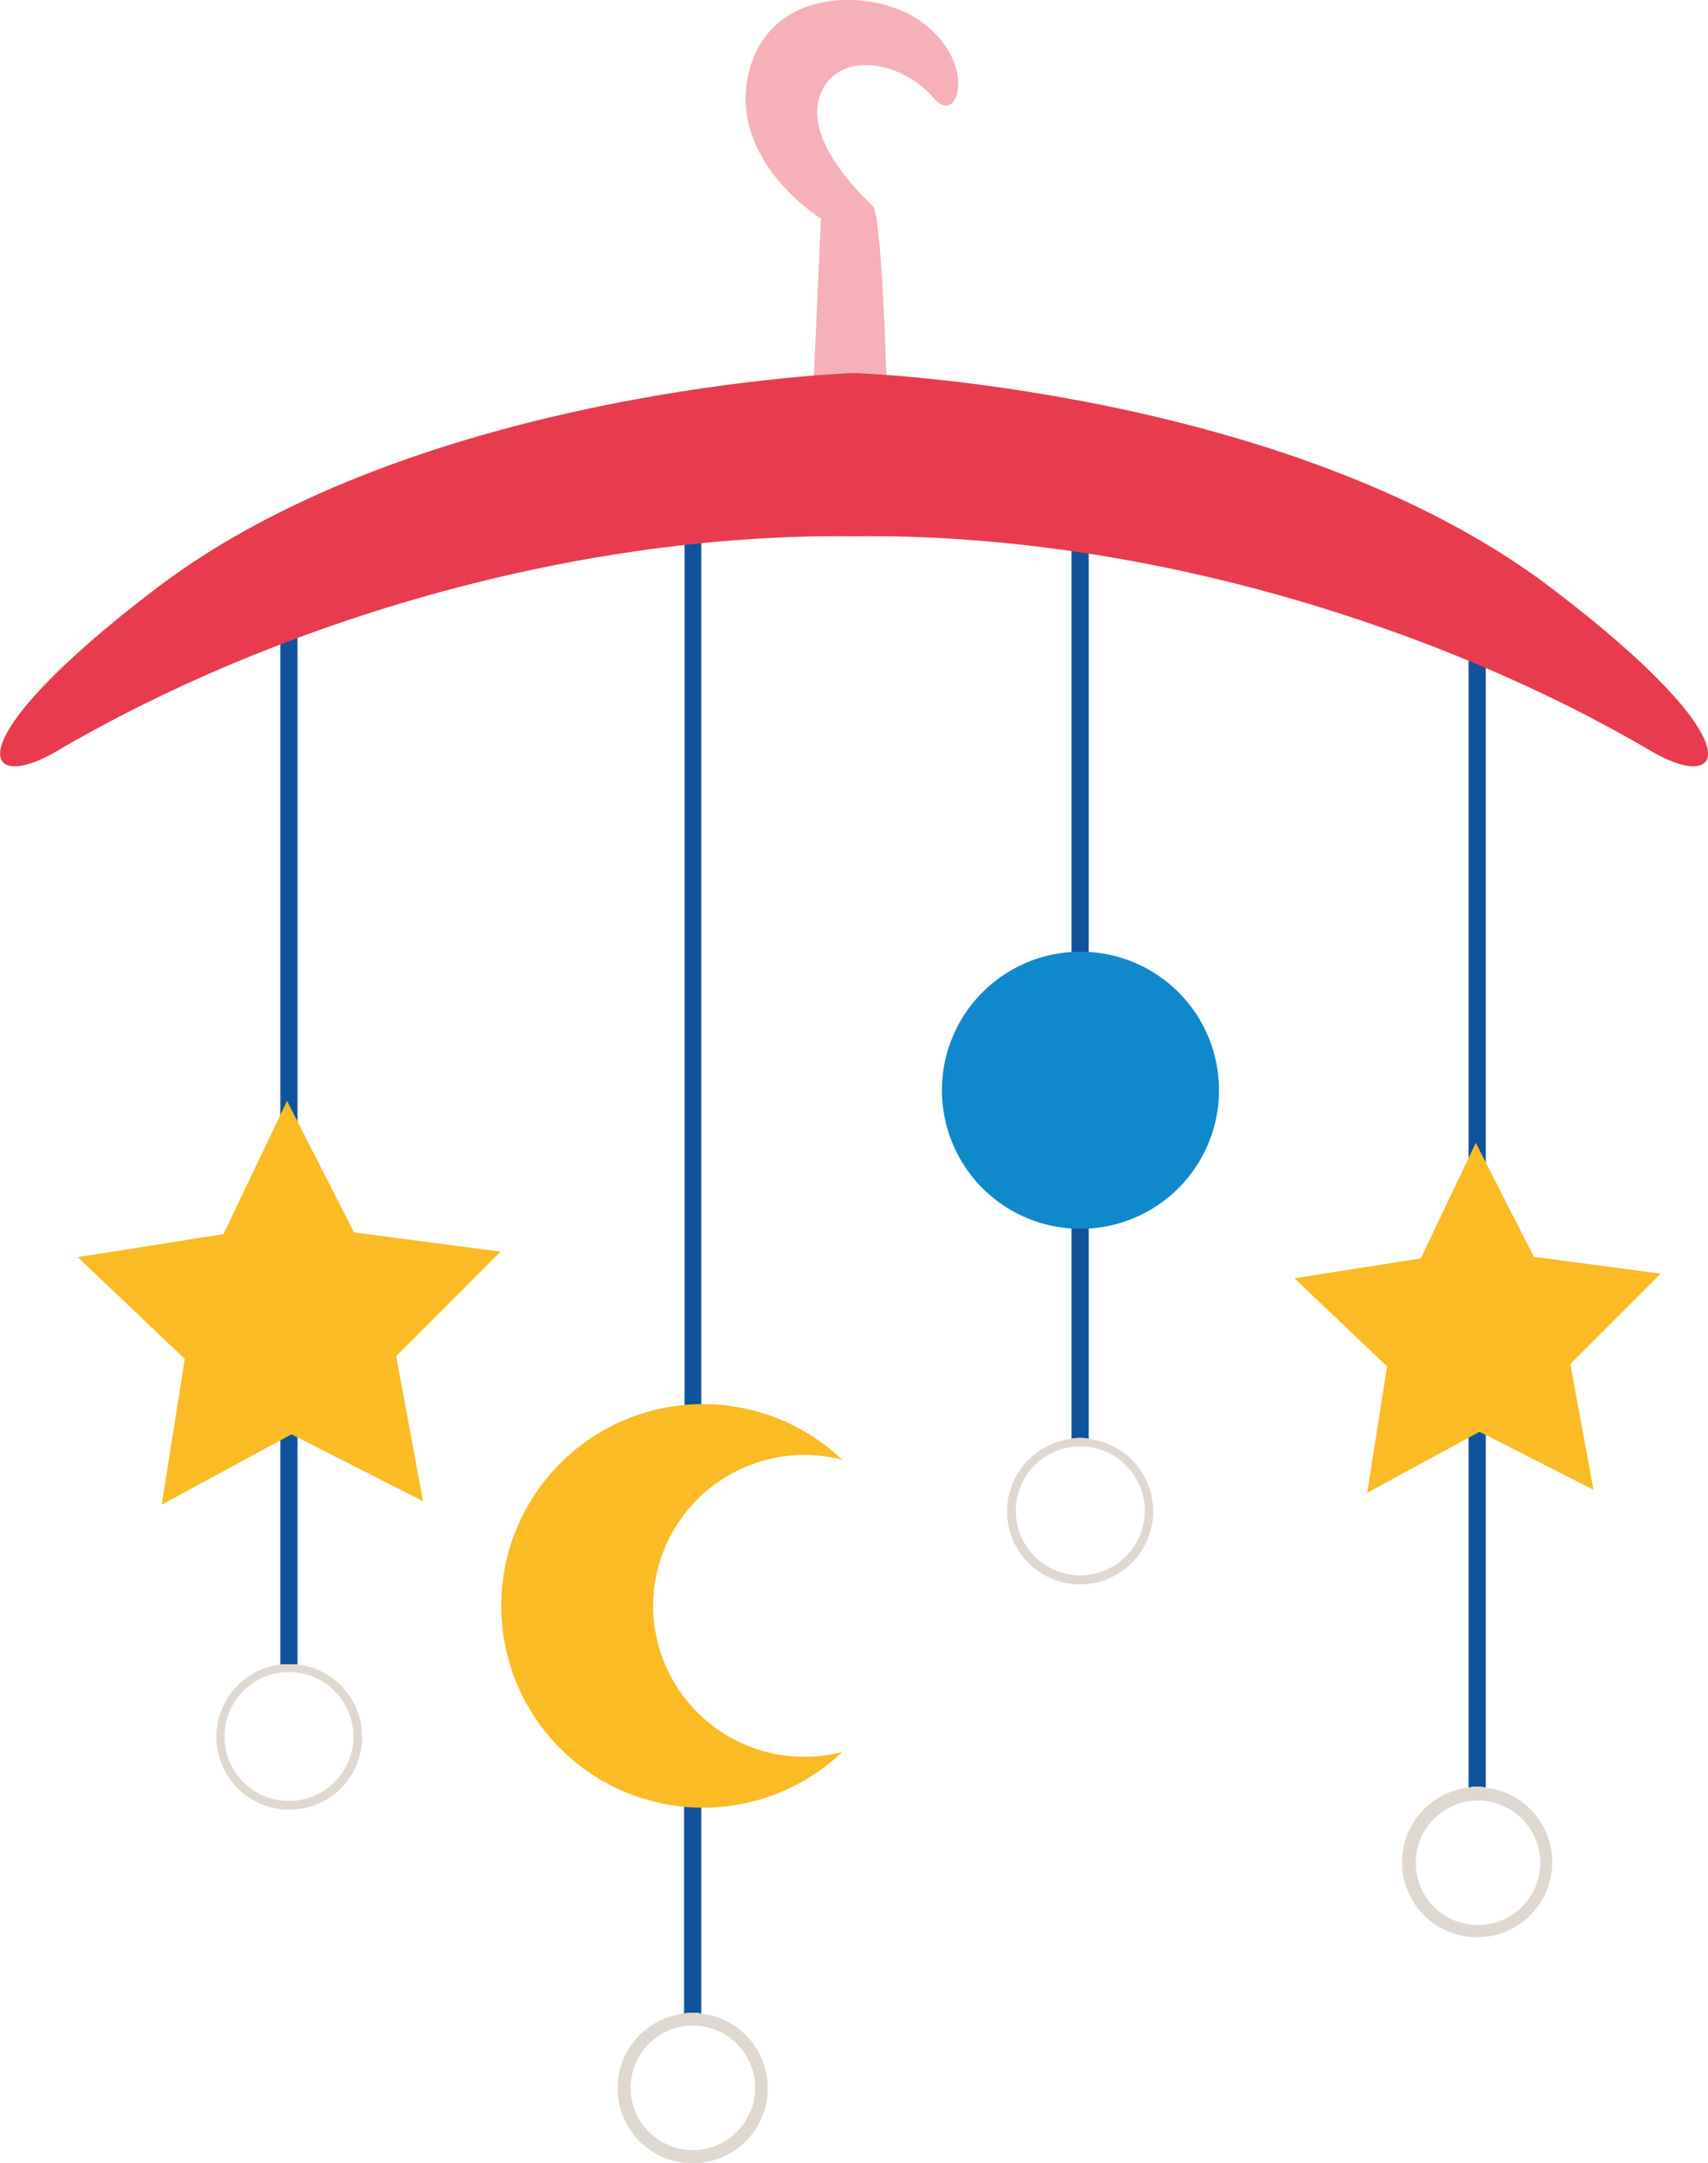 <svg xmlns="http://www.w3.org/2000/svg" viewBox="0 0 99.37 125.84"><title>carillon-menuRisorsa 1</title><g data-name="Livello 2"><g data-name="Livello 1"><path fill="#11529d" d="M39.83 29.74h.97v54.6h-.97z"/><path d="M16.82 97.29a3.75 3.75 0 1 0 3.74 3.71 3.75 3.75 0 0 0-3.74-3.71z" fill="none"/><path d="M17.31 96.84v-62.4h-1v62.4a4.07 4.07 0 0 1 .49 0 4.07 4.07 0 0 1 .51 0z" fill="#11529d"/><path d="M17.31 96.84a4.07 4.07 0 0 0-.49 0 4.07 4.07 0 0 0-.49 0 4.24 4.24 0 1 0 1 0zm-.49 7.94a3.75 3.75 0 1 1 3.74-3.78 3.75 3.75 0 0 1-3.74 3.78z" fill="#dfd8d0"/><circle cx="40.32" cy="121.47" r="3.62" fill="none"/><path d="M40.8 117.15v-14.43h-1v14.43a2.38 2.38 0 0 1 1 0z" fill="#11529d"/><path d="M40.8 117.15a2.38 2.38 0 0 0-1 0 4.37 4.37 0 1 0 1 0zm-.48 7.94a3.62 3.62 0 1 1 3.61-3.62 3.62 3.62 0 0 1-3.61 3.62z" fill="#dfd8d0"/><path d="M62.86 84.16a3.75 3.75 0 1 0 3.74 3.74 3.75 3.75 0 0 0-3.74-3.74z" fill="none"/><path d="M63.34 83.71v-53h-1v53a2.38 2.38 0 0 1 1 0z" fill="#11529d"/><path d="M63.34 83.71a2.38 2.38 0 0 0-1 0 4.25 4.25 0 1 0 1 0zm-.48 7.94a3.75 3.75 0 1 1 3.74-3.75 3.75 3.75 0 0 1-3.74 3.75z" fill="#dfd8d0"/><path d="M86 104.72a3.62 3.62 0 1 0 3.61 3.62 3.62 3.62 0 0 0-3.61-3.62z" fill="none"/><path d="M86.44 104V34.44h-1V104a2.38 2.38 0 0 1 1 0z" fill="#11529d"/><path d="M86.44 104a2.38 2.38 0 0 0-1 0 4.37 4.37 0 1 0 1 0zm-.44 8a3.62 3.62 0 1 1 3.61-3.62A3.63 3.63 0 0 1 86 112z" fill="#dfd8d0"/><path d="M70.92 63.44a8.06 8.06 0 1 1-8.06-8.07 8.05 8.05 0 0 1 8.06 8.07z" fill="#0f89cb"/><path d="M47 29.6l.76-16.88s-5.4-3.34-4.21-8.45 7.34-5 10.07-3c3.32 2.45 2.12 6.11.72 4.46-1.83-2.16-5.32-2.77-6.48-.54-1.4 2.7 2.2 6.08 2.92 6.8s1 17.77 1 17.77z" fill="#e83c4e" opacity=".4"/><path d="M49.69 21.7s-25.26.86-40.59 12.52c-12 9.14-10.07 12-5.83 9.5C15.51 36.52 32.85 31 49.69 31.2c16.83-.2 34.18 5.32 46.41 12.52 4.24 2.5 6.19-.36-5.83-9.5C74.94 22.56 49.69 21.7 49.69 21.7z" fill="#e83c4e"/><path fill="#fbbb25" d="M20.6 71.7l8.52 1.12-6.07 6.08 1.56 8.44-7.65-3.89-7.55 4.09 1.34-8.48-6.23-5.92L13 71.8l3.7-7.75 3.9 7.65zM89.24 73.12l7.38.98-5.26 5.26 1.35 7.32-6.63-3.38-6.54 3.55 1.16-7.35-5.39-5.13 7.35-1.16 3.2-6.72 3.38 6.63zM38 93.45a8.8 8.8 0 0 1 11-8.52 11.74 11.74 0 1 0 0 17 8.8 8.8 0 0 1-11-8.52z"/></g></g></svg>